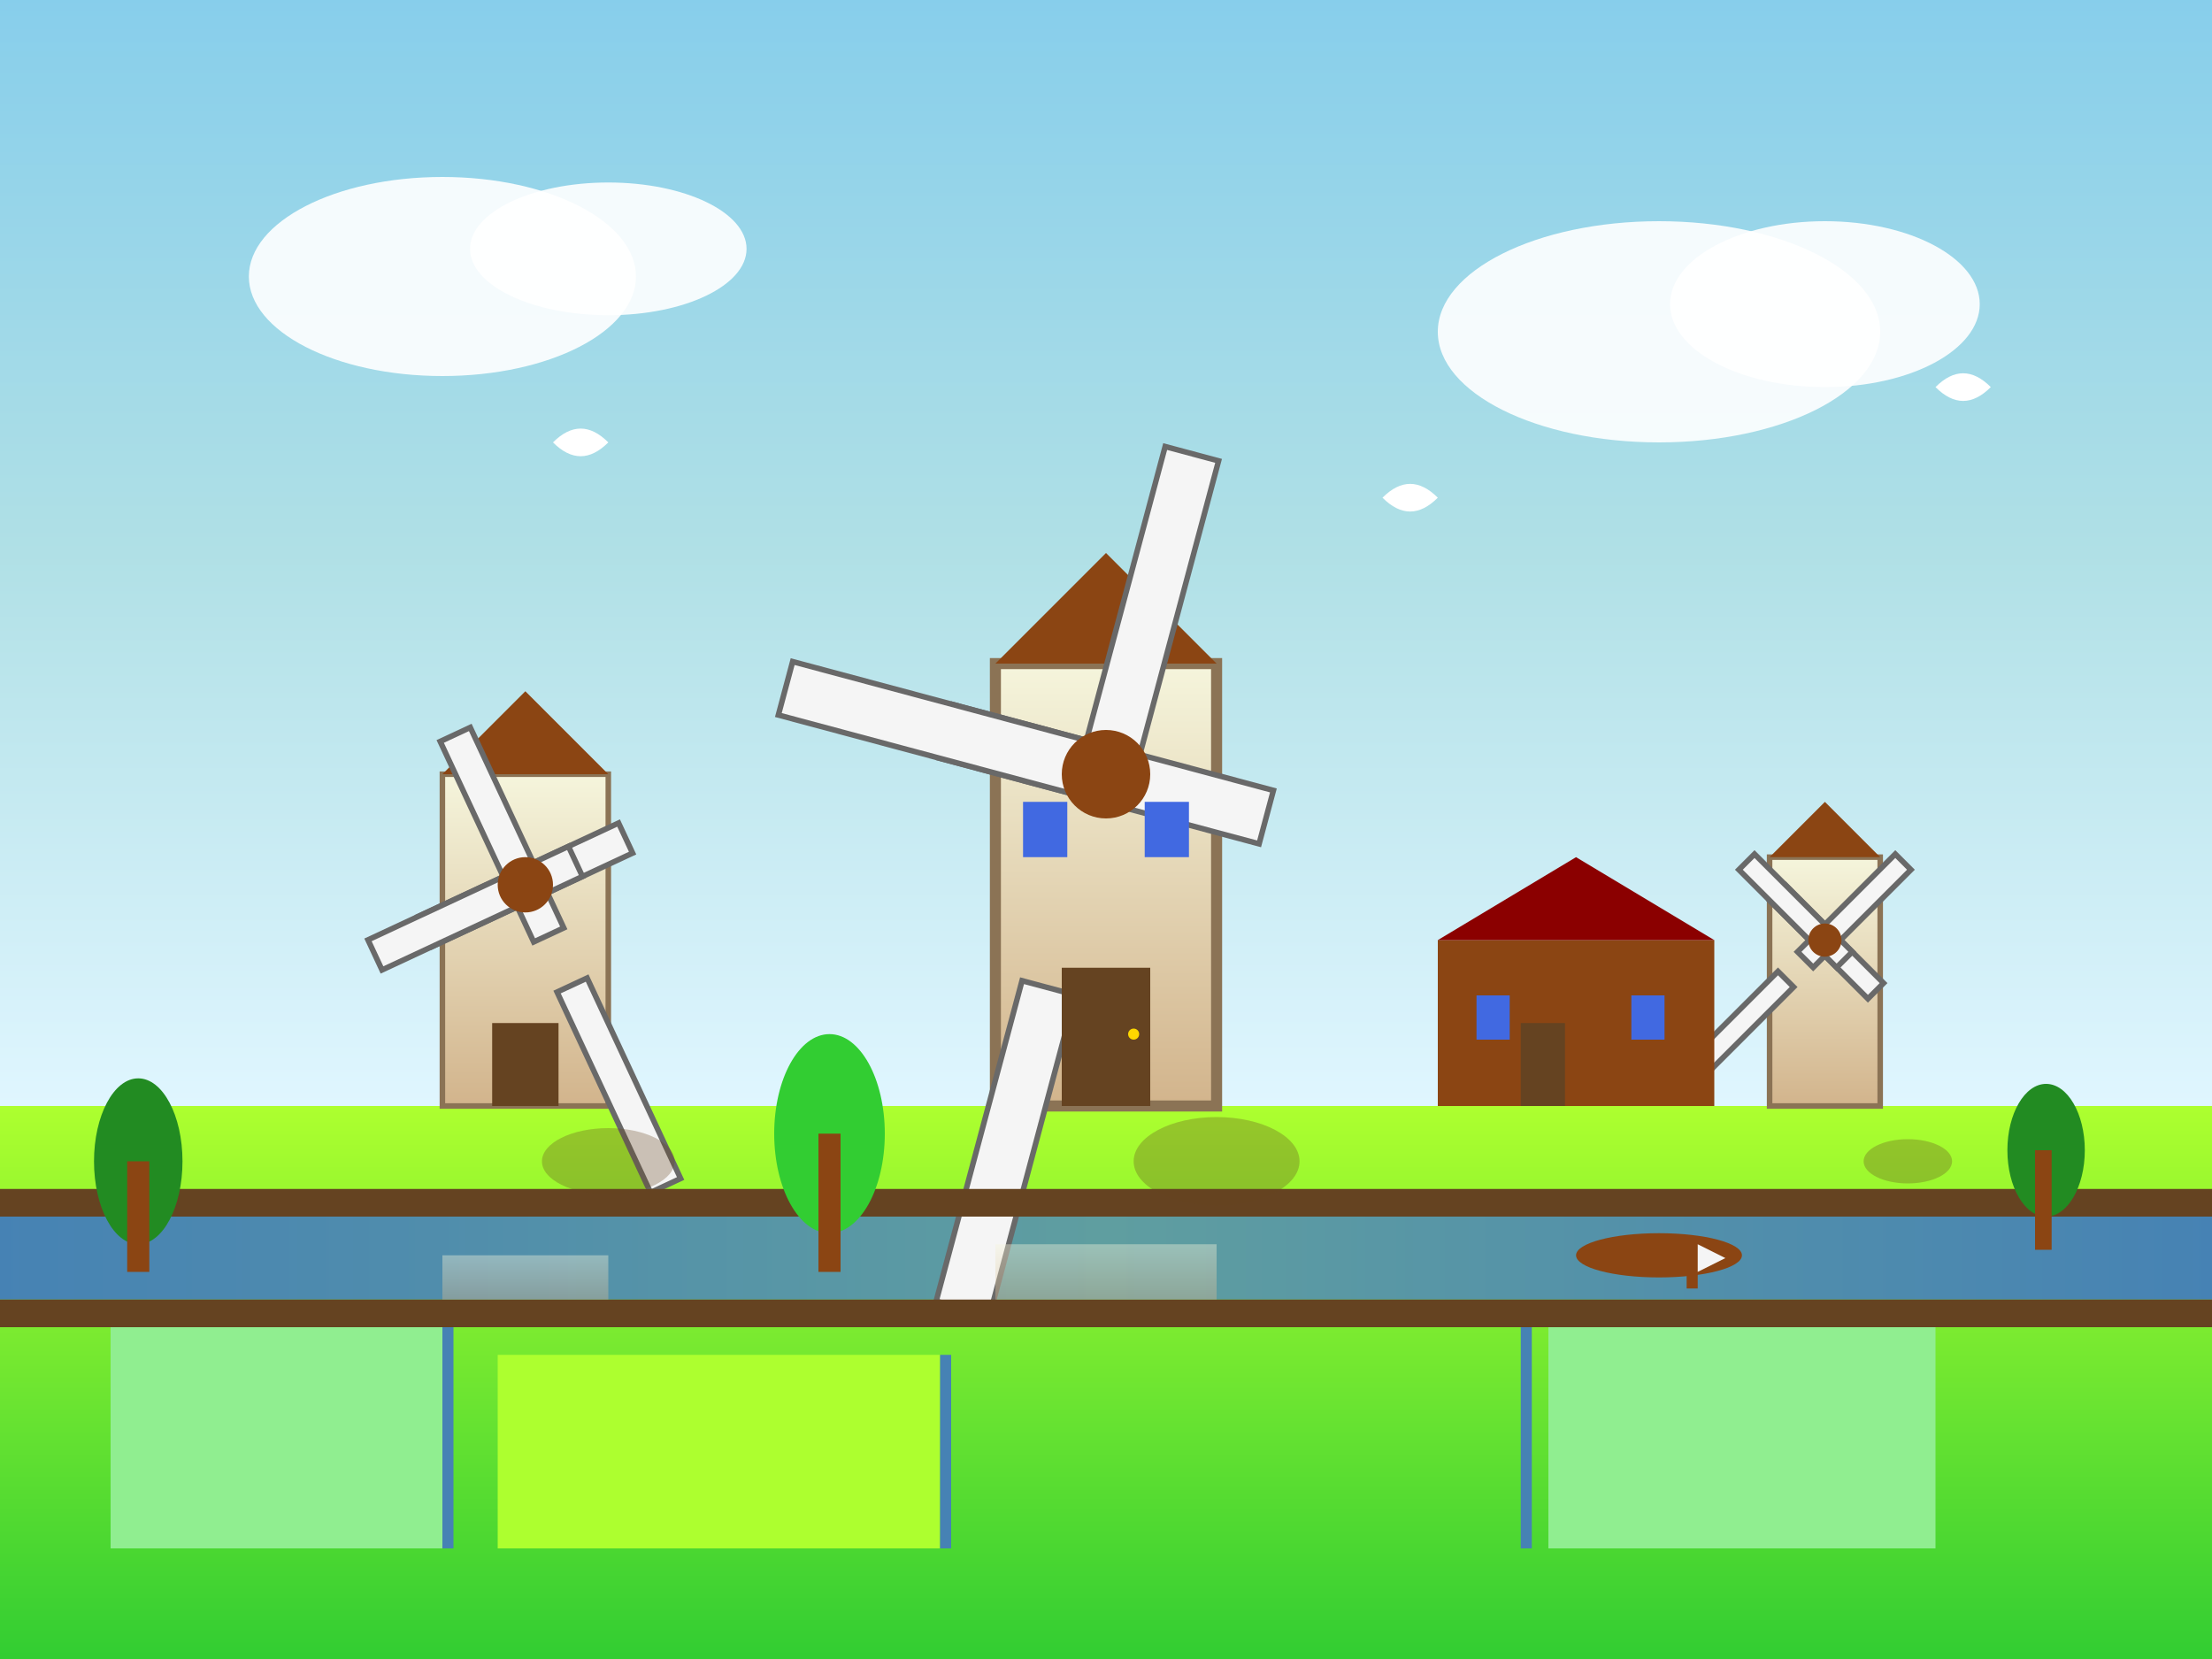 <svg xmlns="http://www.w3.org/2000/svg" viewBox="0 0 400 300" width="400" height="300">
  <rect x="0" y="0" width="400" height="300" fill="#333333" stroke="none"/>
  <defs>
    <linearGradient id="zulawysky" x1="0%" y1="0%" x2="0%" y2="100%">
      <stop offset="0%" style="stop-color:#87CEEB;stop-opacity:1" />
      <stop offset="50%" style="stop-color:#B0E0E6;stop-opacity:1" />
      <stop offset="100%" style="stop-color:#E0F6FF;stop-opacity:1" />
    </linearGradient>
    <linearGradient id="windmillGrad" x1="0%" y1="0%" x2="0%" y2="100%">
      <stop offset="0%" style="stop-color:#F5F5DC;stop-opacity:1" />
      <stop offset="100%" style="stop-color:#D2B48C;stop-opacity:1" />
    </linearGradient>
    <linearGradient id="fieldGrad" x1="0%" y1="0%" x2="0%" y2="100%">
      <stop offset="0%" style="stop-color:#ADFF2F;stop-opacity:1" />
      <stop offset="100%" style="stop-color:#32CD32;stop-opacity:1" />
    </linearGradient>
    <linearGradient id="canalGrad" x1="0%" y1="0%" x2="100%" y2="0%">
      <stop offset="0%" style="stop-color:#4682B4;stop-opacity:1" />
      <stop offset="50%" style="stop-color:#5F9EA0;stop-opacity:1" />
      <stop offset="100%" style="stop-color:#4682B4;stop-opacity:1" />
    </linearGradient>
  </defs>
  
  <!-- Sky -->
  <rect width="400" height="200" fill="url(#zulawysky)"/>
  
  <!-- Flat landscape of Żuławy -->
  <rect y="200" width="400" height="100" fill="url(#fieldGrad)"/>
  
  <!-- Drainage canal -->
  <rect x="0" y="220" width="400" height="15" fill="url(#canalGrad)"/>
  
  <!-- Main windmill (center) -->
  <rect x="180" y="120" width="40" height="80" fill="url(#windmillGrad)" stroke="#8B7355" stroke-width="2"/>
  
  <!-- Windmill roof -->
  <polygon points="180,120 200,100 220,120" fill="#8B4513"/>
  
  <!-- Windmill blades/sails -->
  <g transform="rotate(15 200 140)">
    <!-- Blade 1 -->
    <rect x="195" y="80" width="10" height="60" fill="#F5F5F5" stroke="#696969" stroke-width="1"/>
    <!-- Blade 2 -->
    <rect x="170" y="135" width="60" height="10" fill="#F5F5F5" stroke="#696969" stroke-width="1"/>
    <!-- Blade 3 -->
    <rect x="195" y="180" width="10" height="60" fill="#F5F5F5" stroke="#696969" stroke-width="1"/>
    <!-- Blade 4 -->
    <rect x="140" y="135" width="60" height="10" fill="#F5F5F5" stroke="#696969" stroke-width="1"/>
  </g>
  
  <!-- Windmill center hub -->
  <circle cx="200" cy="140" r="8" fill="#8B4513"/>
  
  <!-- Windmill door -->
  <rect x="192" y="175" width="16" height="25" fill="#654321"/>
  <circle cx="205" cy="187" r="1" fill="#FFD700"/>
  
  <!-- Windmill windows -->
  <rect x="185" y="145" width="8" height="10" fill="#4169E1"/>
  <rect x="207" y="145" width="8" height="10" fill="#4169E1"/>
  
  <!-- Second windmill (left, smaller) -->
  <rect x="80" y="140" width="30" height="60" fill="url(#windmillGrad)" stroke="#8B7355" stroke-width="1"/>
  <polygon points="80,140 95,125 110,140" fill="#8B4513"/>
  
  <!-- Second windmill blades -->
  <g transform="rotate(-25 95 160)">
    <rect x="92" y="130" width="6" height="40" fill="#F5F5F5" stroke="#696969" stroke-width="1"/>
    <rect x="75" y="157" width="40" height="6" fill="#F5F5F5" stroke="#696969" stroke-width="1"/>
    <rect x="92" y="180" width="6" height="40" fill="#F5F5F5" stroke="#696969" stroke-width="1"/>
    <rect x="65" y="157" width="40" height="6" fill="#F5F5F5" stroke="#696969" stroke-width="1"/>
  </g>
  
  <circle cx="95" cy="160" r="5" fill="#8B4513"/>
  <rect x="89" y="185" width="12" height="15" fill="#654321"/>
  
  <!-- Third windmill (right, distant) -->
  <rect x="320" y="155" width="20" height="45" fill="url(#windmillGrad)" stroke="#8B7355" stroke-width="1"/>
  <polygon points="320,155 330,145 340,155" fill="#8B4513"/>
  
  <!-- Third windmill blades -->
  <g transform="rotate(45 330 170)">
    <rect x="328" y="150" width="4" height="25" fill="#F5F5F5" stroke="#696969" stroke-width="1"/>
    <rect x="318" y="168" width="25" height="4" fill="#F5F5F5" stroke="#696969" stroke-width="1"/>
    <rect x="328" y="180" width="4" height="25" fill="#F5F5F5" stroke="#696969" stroke-width="1"/>
    <rect x="310" y="168" width="25" height="4" fill="#F5F5F5" stroke="#696969" stroke-width="1"/>
  </g>
  
  <circle cx="330" cy="170" r="3" fill="#8B4513"/>
  
  <!-- Traditional Żuławy farmhouse -->
  <rect x="260" y="170" width="50" height="30" fill="#8B4513"/>
  <polygon points="260,170 285,155 310,170" fill="#8B0000"/>
  <rect x="275" y="185" width="8" height="15" fill="#654321"/>
  <rect x="267" y="180" width="6" height="8" fill="#4169E1"/>
  <rect x="295" y="180" width="6" height="8" fill="#4169E1"/>
  
  <!-- Canal embankments -->
  <rect x="0" y="215" width="400" height="5" fill="#654321"/>
  <rect x="0" y="235" width="400" height="5" fill="#654321"/>
  
  <!-- Traditional Polish delta landscape features -->
  <!-- Polders (agricultural fields) -->
  <rect x="20" y="240" width="60" height="40" fill="#90EE90"/>
  <rect x="90" y="245" width="80" height="35" fill="#ADFF2F"/>
  <rect x="280" y="240" width="70" height="40" fill="#90EE90"/>
  
  <!-- Field boundaries (drainage ditches) -->
  <rect x="80" y="240" width="2" height="40" fill="#4682B4"/>
  <rect x="170" y="245" width="2" height="35" fill="#4682B4"/>
  <rect x="275" y="240" width="2" height="40" fill="#4682B4"/>
  
  <!-- Trees along canals (typical for Żuławy) -->
  <ellipse cx="25" cy="210" rx="8" ry="15" fill="#228B22"/>
  <rect x="23" y="210" width="4" height="20" fill="#8B4513"/>
  
  <ellipse cx="150" cy="205" rx="10" ry="18" fill="#32CD32"/>
  <rect x="148" y="205" width="4" height="25" fill="#8B4513"/>
  
  <ellipse cx="370" cy="208" rx="7" ry="12" fill="#228B22"/>
  <rect x="368" y="208" width="3" height="18" fill="#8B4513"/>
  
  <!-- Traditional fishing boat on canal -->
  <ellipse cx="300" cy="227" rx="15" ry="4" fill="#8B4513"/>
  <rect x="305" y="225" width="2" height="8" fill="#8B4513"/>
  <polygon points="307,225 307,230 312,227.5" fill="#F5F5F5"/>
  
  <!-- Birds (seagulls typical for delta region) -->
  <path d="M 100 80 Q 105 75 110 80 Q 105 85 100 80" fill="#FFFFFF"/>
  <path d="M 250 90 Q 255 85 260 90 Q 255 95 250 90" fill="#FFFFFF"/>
  <path d="M 350 70 Q 355 65 360 70 Q 355 75 350 70" fill="#FFFFFF"/>
  
  <!-- Clouds typical for coastal delta region -->
  <ellipse cx="80" cy="50" rx="35" ry="18" fill="white" opacity="0.9"/>
  <ellipse cx="110" cy="45" rx="25" ry="12" fill="white" opacity="0.9"/>
  <ellipse cx="300" cy="60" rx="40" ry="20" fill="white" opacity="0.9"/>
  <ellipse cx="330" cy="55" rx="28" ry="15" fill="white" opacity="0.9"/>
  
  <!-- Windmill shadows -->
  <ellipse cx="220" cy="210" rx="15" ry="8" fill="#654321" opacity="0.3"/>
  <ellipse cx="110" cy="210" rx="12" ry="6" fill="#654321" opacity="0.3"/>
  <ellipse cx="345" cy="210" rx="8" ry="4" fill="#654321" opacity="0.3"/>
  
  <!-- Reflection of windmills in canal -->
  <rect x="180" y="225" width="40" height="10" fill="url(#windmillGrad)" opacity="0.4"/>
  <rect x="80" y="227" width="30" height="8" fill="url(#windmillGrad)" opacity="0.4"/>
</svg>